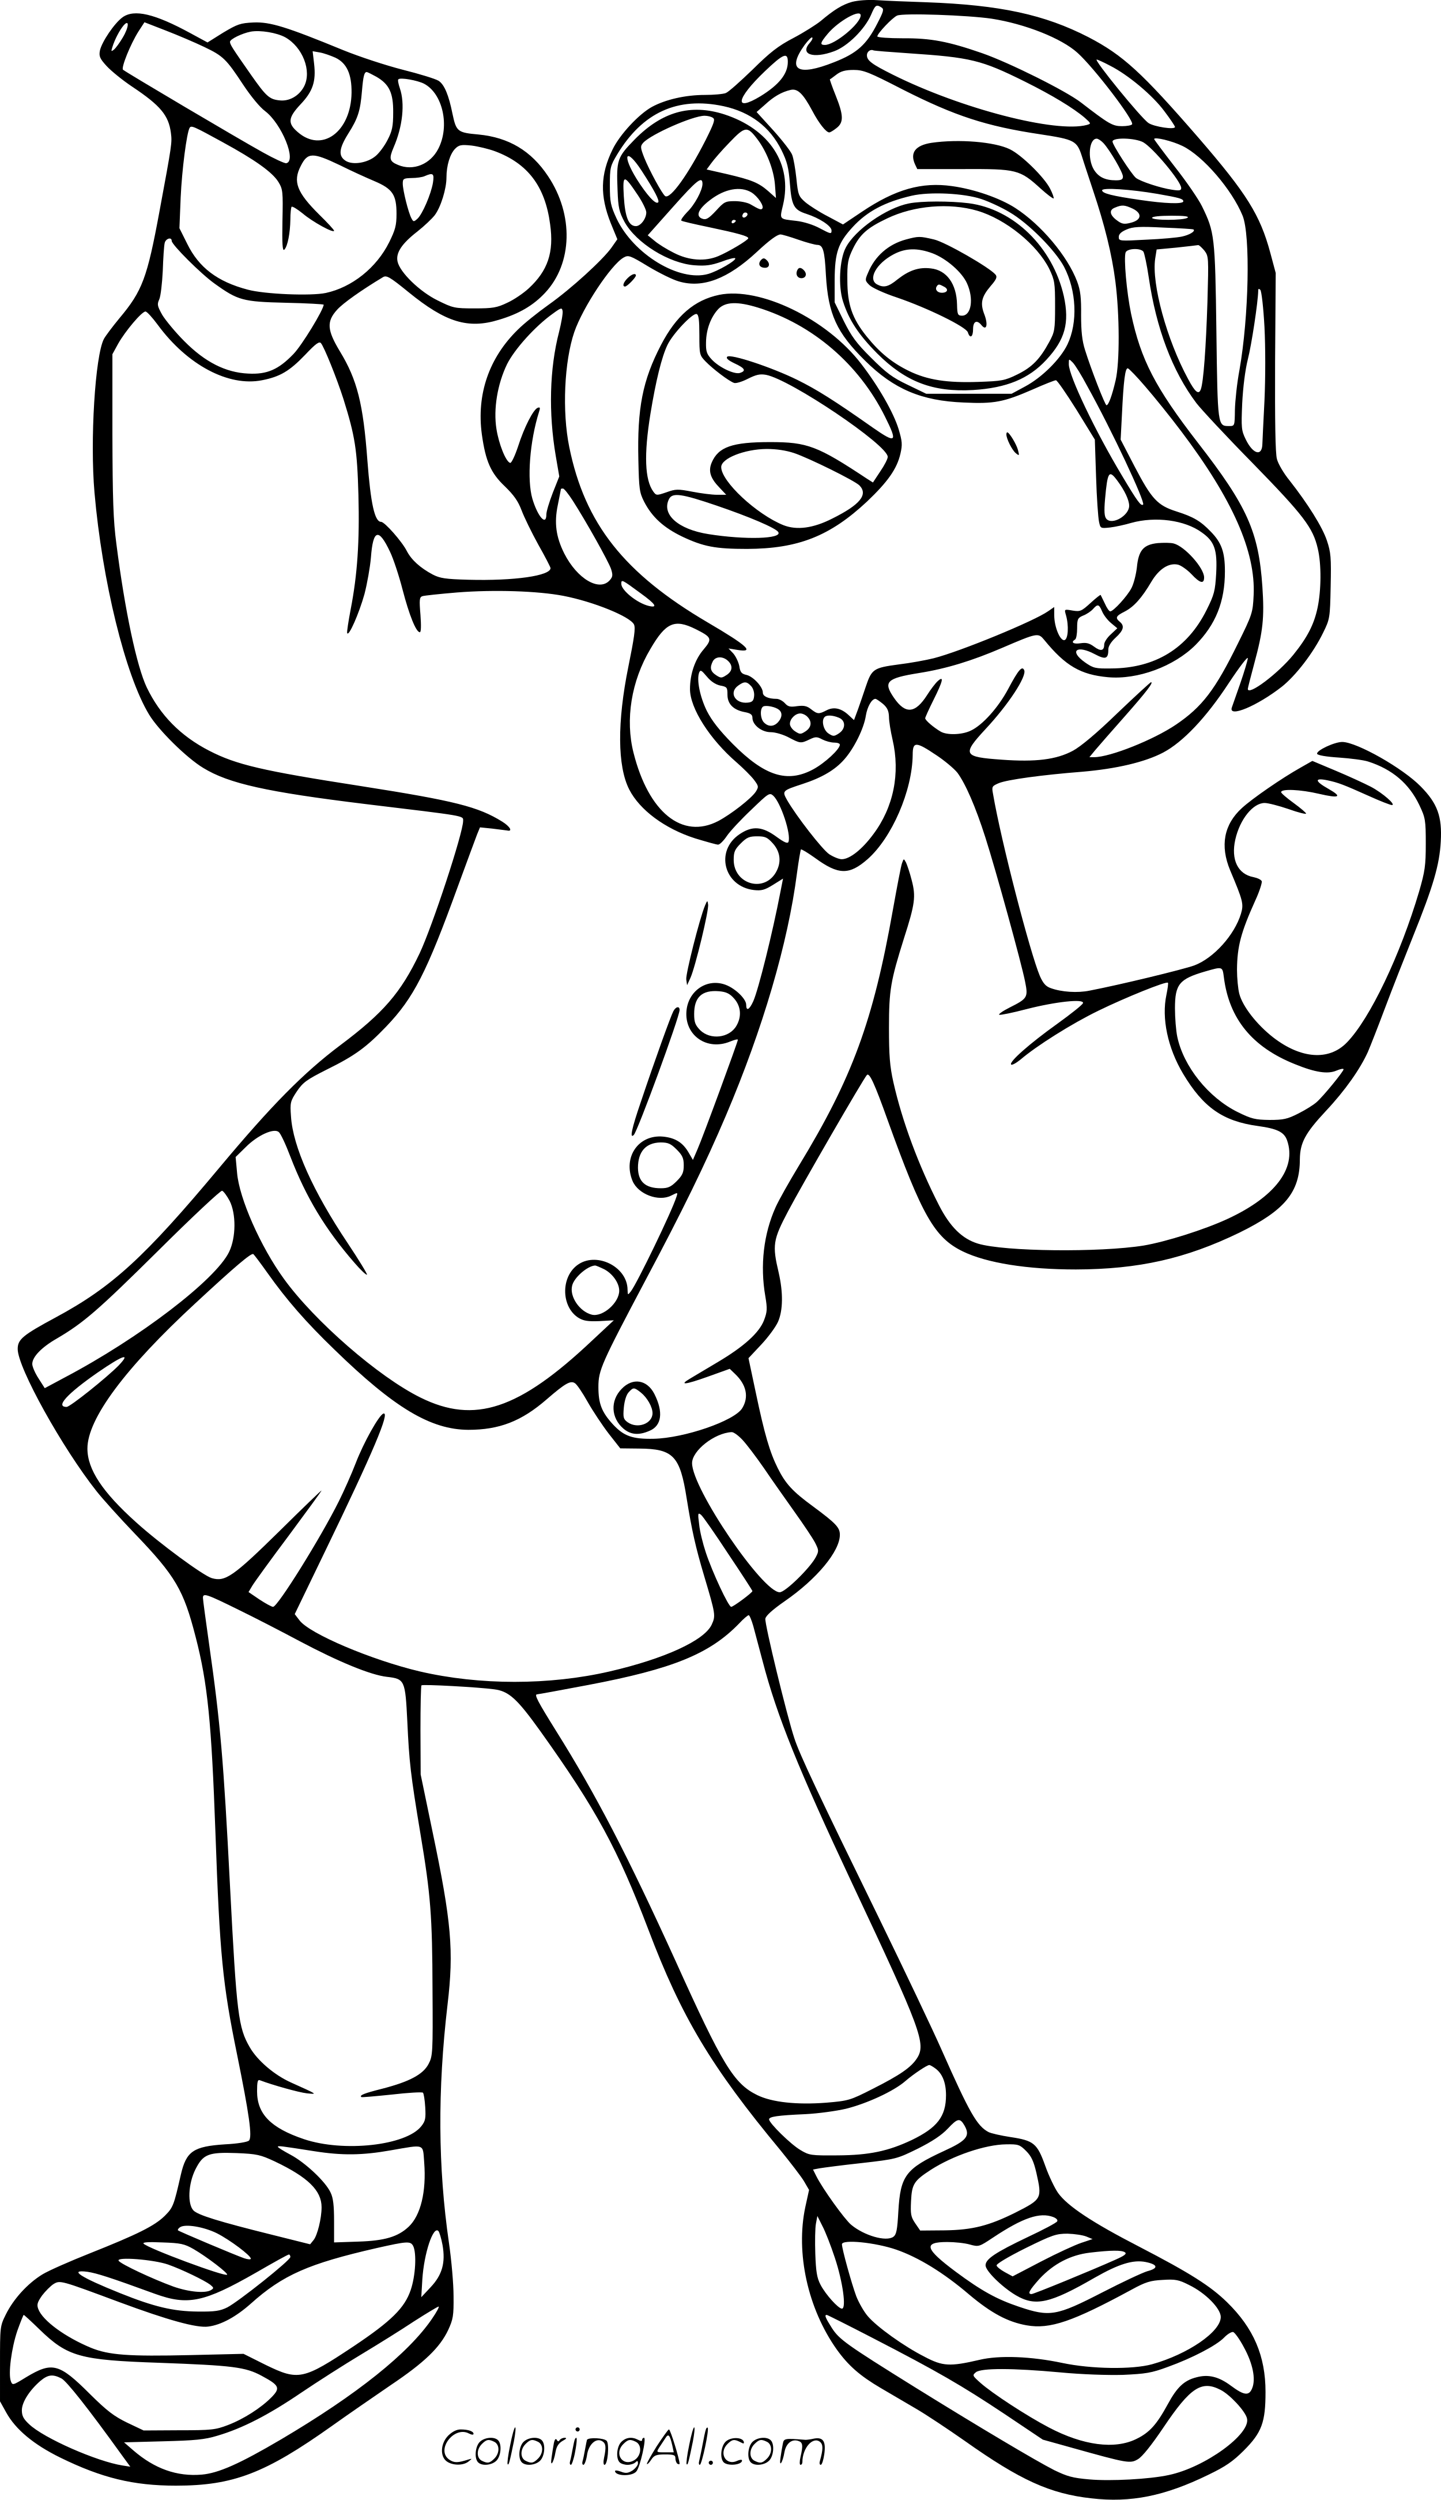 <svg version="1.0" xmlns="http://www.w3.org/2000/svg"
  viewBox="0 0 692.313 1200.339"
 preserveAspectRatio="xMidYMid meet">
<g transform="translate(-1.5,1200.586) scale(0.1,-0.1)"
fill="#000000" stroke="none">
<path d="M4109 11997 c-46 -13 -86 -37 -151 -92 -21 -17 -79 -54 -130 -81 -75
-39 -113 -69 -198 -153 -58 -56 -115 -107 -128 -112 -13 -5 -58 -9 -100 -9
-94 0 -189 -22 -254 -57 -64 -35 -156 -134 -190 -205 -59 -120 -61 -222 -9
-353 l32 -78 -28 -40 c-41 -58 -194 -198 -303 -275 -52 -37 -118 -90 -146
-118 -140 -136 -200 -312 -174 -504 18 -129 43 -186 111 -250 43 -42 63 -70
80 -115 12 -32 48 -106 80 -164 33 -58 59 -109 59 -113 0 -37 -174 -62 -395
-56 -110 3 -136 7 -171 25 -60 32 -102 70 -124 112 -23 46 -107 141 -124 141
-31 0 -50 87 -66 296 -20 271 -49 386 -131 521 -63 104 -66 145 -14 202 29 32
117 94 220 156 17 10 32 2 124 -73 177 -144 285 -177 432 -132 98 29 166 69
223 130 132 141 138 375 14 560 -81 122 -189 186 -334 200 -101 9 -107 14
-125 99 -18 90 -39 141 -67 159 -14 9 -92 33 -172 53 -82 21 -207 62 -286 94
-275 113 -351 136 -430 133 -65 -3 -78 -8 -147 -49 l-75 -47 -83 45 c-171 93
-269 116 -325 76 -39 -28 -100 -118 -109 -160 -5 -27 -1 -38 32 -74 21 -23 76
-68 124 -100 135 -90 174 -137 185 -221 6 -47 6 -50 -55 -378 -59 -319 -82
-381 -192 -512 -33 -40 -67 -85 -75 -100 -42 -81 -67 -487 -45 -738 37 -423
148 -877 262 -1065 45 -75 181 -209 261 -257 123 -75 304 -115 778 -173 489
-59 470 -55 470 -81 0 -58 -148 -507 -209 -636 -90 -189 -174 -286 -381 -441
-177 -133 -330 -288 -580 -587 -361 -432 -516 -574 -787 -720 -160 -86 -183
-106 -183 -152 0 -90 215 -476 379 -683 30 -38 113 -130 184 -204 196 -204
234 -270 292 -496 58 -224 76 -411 95 -940 21 -588 34 -723 104 -1065 58 -286
74 -396 57 -413 -7 -7 -55 -15 -115 -18 -152 -10 -186 -33 -212 -145 -34 -149
-37 -158 -78 -199 -49 -48 -132 -89 -361 -180 -93 -37 -196 -82 -227 -101 -70
-43 -138 -117 -175 -192 -28 -56 -28 -60 -28 -237 l0 -180 30 -54 c45 -81 131
-153 259 -216 200 -98 351 -135 556 -135 276 0 429 59 750 287 74 53 201 140
281 195 164 110 237 181 277 265 24 52 27 69 26 163 0 58 -10 173 -22 255 -53
365 -55 734 -7 1144 31 261 19 397 -73 836 l-56 270 -1 212 c0 116 2 213 5
216 6 6 277 -9 349 -19 71 -9 110 -45 222 -201 270 -378 371 -565 519 -953
159 -420 302 -659 635 -1060 47 -58 98 -124 112 -147 l25 -43 -18 -82 c-47
-221 12 -488 151 -684 56 -78 111 -126 211 -185 44 -26 120 -70 169 -99 50
-29 155 -99 235 -155 267 -189 410 -254 609 -276 188 -22 352 11 561 113 83
40 118 64 171 117 86 86 104 135 104 281 0 173 -57 306 -185 431 -80 78 -178
140 -421 266 -229 118 -346 196 -391 259 -16 23 -44 81 -61 129 -39 109 -55
122 -168 139 -46 7 -94 18 -105 24 -55 29 -91 92 -224 392 -45 102 -179 383
-297 625 -297 607 -388 799 -412 875 -35 105 -143 549 -139 573 2 14 34 43 93
84 155 107 265 240 265 319 0 35 -19 55 -130 137 -97 71 -131 108 -168 182
-39 78 -64 164 -106 364 l-35 165 61 65 c33 35 70 85 81 110 24 55 25 140 3
236 -31 132 -28 156 46 296 62 118 361 635 378 653 12 12 36 -39 100 -218 165
-458 225 -563 360 -629 115 -56 310 -87 544 -87 303 1 528 52 786 177 218 107
290 194 290 352 1 79 25 125 125 232 93 99 165 202 202 284 12 28 49 122 82
210 33 88 94 243 135 345 96 238 127 342 133 455 7 120 -16 183 -96 264 -86
88 -305 212 -376 214 -37 1 -127 -41 -122 -57 2 -7 44 -14 106 -18 56 -4 118
-12 139 -19 116 -37 197 -106 246 -209 29 -61 31 -72 31 -185 0 -106 -4 -133
-32 -230 -90 -304 -236 -611 -347 -725 -86 -89 -221 -79 -355 25 -79 62 -146
148 -162 209 -6 23 -11 75 -11 116 1 112 19 179 88 332 20 43 33 85 31 92 -3
8 -21 16 -40 20 -75 14 -109 84 -87 181 22 97 85 175 141 175 16 0 67 -13 114
-29 47 -17 85 -26 85 -22 0 4 -27 27 -60 51 -33 24 -60 47 -60 52 0 17 93 13
182 -8 99 -23 114 -15 45 24 -66 37 -68 54 -5 41 52 -11 76 -20 201 -76 53
-24 102 -43 109 -43 22 0 -44 58 -101 88 -31 16 -107 51 -169 77 l-112 47 -58
-33 c-89 -50 -231 -148 -280 -193 -87 -79 -106 -181 -57 -299 62 -147 66 -162
52 -209 -31 -102 -131 -213 -224 -248 -52 -19 -357 -93 -503 -121 -58 -12
-135 -7 -187 12 -23 8 -36 22 -52 58 -47 111 -187 650 -225 874 -7 36 -5 38
27 52 40 17 210 40 401 55 164 14 301 46 389 92 95 50 207 168 315 333 51 77
92 131 92 120 -1 -11 -17 -65 -36 -120 -19 -55 -38 -108 -41 -117 -16 -50 122
8 240 100 67 53 152 163 199 260 32 65 33 70 36 222 3 139 1 163 -18 220 -22
66 -92 177 -179 288 -28 34 -55 80 -61 103 -8 27 -10 182 -9 467 l3 427 -26
97 c-49 182 -114 285 -343 550 -275 317 -365 399 -530 485 -212 109 -424 155
-780 168 -88 3 -194 7 -235 10 -45 3 -93 -1 -121 -8z m141 -27 c13 -8 10 -19
-20 -77 -52 -102 -98 -143 -208 -186 -174 -69 -228 -38 -142 82 18 24 34 40
37 37 4 -3 -1 -14 -10 -24 -52 -57 14 -80 116 -42 65 24 147 106 177 175 20
47 25 51 50 35z m-100 -38 c0 -39 -124 -142 -172 -142 -25 0 -23 10 14 54 50
60 158 121 158 88z m630 -16 c160 -25 335 -94 412 -164 80 -72 273 -325 262
-343 -3 -5 -25 -9 -48 -9 -46 0 -63 10 -198 114 -73 56 -342 190 -473 236
-164 57 -248 73 -382 72 -69 0 -123 4 -123 9 0 14 72 90 95 100 28 13 341 2
455 -15z m-4175 -90 c-14 -24 -33 -50 -42 -58 -14 -11 -15 -10 -8 12 11 36 35
82 54 104 28 32 26 -8 -4 -58z m390 -45 c92 -44 106 -57 189 -183 36 -54 79
-107 105 -126 79 -60 153 -240 101 -250 -8 -1 -58 22 -110 51 -123 68 -662
387 -674 398 -10 9 35 122 75 185 l28 43 103 -40 c57 -22 139 -57 183 -78z
m390 46 c84 -47 129 -162 91 -236 -24 -46 -72 -73 -119 -67 -48 5 -64 20 -135
121 -91 130 -102 147 -102 160 0 13 58 41 100 49 46 8 124 -5 165 -27z m2996
-77 c299 -20 348 -32 556 -135 133 -66 235 -128 290 -175 30 -27 31 -28 10
-34 -149 -40 -605 78 -932 241 -102 51 -125 68 -125 94 0 17 18 30 31 23 4 -2
80 -8 170 -14z m-2755 -21 c55 -26 79 -79 78 -169 -3 -188 -143 -290 -259
-188 -49 42 -46 69 14 133 59 62 75 110 65 195 l-7 60 34 -6 c19 -3 52 -15 75
-25z m2174 -20 c0 -58 -42 -110 -131 -165 -129 -78 -118 -13 20 119 89 85 111
94 111 46z m1549 -19 c85 -43 203 -141 260 -218 28 -37 51 -71 51 -76 0 -14
-100 1 -127 19 -36 24 -265 305 -249 305 4 0 33 -13 65 -30z m-997 -114 c251
-127 400 -176 661 -215 165 -25 176 -31 200 -106 10 -33 35 -107 54 -165 55
-164 90 -304 107 -438 20 -158 21 -385 1 -472 -17 -73 -34 -120 -44 -120 -7 0
-74 172 -103 265 -14 44 -19 89 -19 167 1 85 -3 119 -19 162 -46 122 -173 273
-297 353 -73 47 -195 90 -303 105 -147 21 -273 -15 -434 -123 l-91 -61 -73 39
c-41 21 -89 52 -108 68 -32 28 -35 35 -43 115 -5 47 -14 97 -20 112 -5 15 -46
68 -90 117 l-81 89 40 35 c42 39 80 61 123 71 34 8 60 -17 105 -101 31 -59 66
-103 81 -103 5 0 20 9 35 21 35 27 34 61 -4 156 -17 42 -29 77 -28 78 2 0 16
11 32 23 21 16 43 22 82 22 47 0 73 -10 236 -94z m-2530 62 c63 -36 83 -78 82
-173 0 -66 -5 -89 -27 -131 -14 -28 -40 -63 -57 -77 -40 -34 -111 -45 -145
-23 -35 23 -32 58 13 130 47 74 58 109 66 205 6 71 11 91 23 91 3 0 23 -10 45
-22z m230 -34 c90 -47 125 -203 69 -312 -38 -75 -121 -109 -194 -78 -41 17
-44 30 -21 84 44 101 55 212 30 284 -7 21 -11 40 -7 43 9 10 92 -5 123 -21z
m1439 -108 c129 -28 223 -99 279 -212 27 -55 34 -84 40 -160 8 -105 19 -126
79 -145 62 -20 121 -58 121 -80 0 -18 -4 -17 -55 10 -33 18 -79 32 -113 36
-85 10 -82 5 -65 77 46 195 -64 364 -283 435 -161 51 -298 13 -430 -121 -84
-86 -88 -98 -82 -244 3 -84 8 -104 33 -151 56 -102 214 -200 337 -209 54 -4
80 0 129 17 33 13 63 20 66 17 9 -9 -84 -63 -131 -76 -138 -38 -358 95 -439
267 -28 61 -32 78 -32 158 0 86 2 94 35 149 122 202 290 279 511 232z m-51
-56 c12 -7 6 -25 -35 -107 -84 -165 -169 -284 -194 -269 -14 9 -76 123 -101
185 -19 49 -19 55 -5 71 37 41 239 130 295 130 14 0 32 -4 40 -10z m-2355
-117 c156 -85 238 -144 267 -190 22 -36 23 -46 20 -188 -2 -109 0 -147 9 -138
16 16 28 80 29 144 0 31 3 58 6 62 4 3 27 -11 53 -32 48 -41 151 -97 151 -83
0 4 -32 39 -71 77 -108 107 -128 159 -89 234 33 66 57 66 187 4 54 -27 129
-61 167 -77 87 -37 106 -65 106 -157 0 -56 -6 -77 -35 -136 -61 -123 -179
-217 -305 -244 -71 -15 -294 -6 -375 16 -145 38 -235 106 -291 221 l-37 74 6
148 c6 133 29 310 43 334 8 13 20 7 159 -69z m2569 14 c44 -58 78 -145 84
-216 l5 -66 -37 33 c-47 41 -80 54 -199 82 l-97 22 22 30 c12 17 51 62 88 100
75 78 85 80 134 15z m1663 -19 c31 -34 93 -140 93 -160 0 -14 -8 -18 -34 -18
-52 0 -84 16 -106 52 -31 52 -23 148 14 148 7 0 22 -10 33 -22z m190 5 c48
-27 183 -189 183 -220 0 -12 -8 -14 -45 -8 -55 8 -152 40 -173 57 -22 19 -112
158 -112 174 0 21 107 18 147 -3z m189 -18 c99 -48 238 -210 289 -335 38 -94
30 -484 -15 -740 -12 -63 -21 -150 -22 -192 -1 -78 -1 -78 -28 -78 -55 0 -55
-1 -61 454 -6 459 -9 478 -69 601 -16 33 -74 118 -130 189 -55 71 -100 131
-100 134 0 12 87 -9 136 -33z m-3304 -25 c159 -59 242 -169 266 -351 19 -135
-11 -223 -103 -308 -26 -24 -72 -55 -103 -69 -50 -24 -70 -27 -158 -27 -96 0
-103 2 -176 38 -86 42 -182 135 -193 187 -9 41 19 85 95 144 33 26 71 62 84
79 29 39 56 126 56 181 0 57 17 113 42 138 18 18 29 20 78 15 32 -4 82 -16
112 -27z m705 -93 c63 -97 88 -145 80 -153 -12 -12 -55 36 -103 112 -73 118
-52 156 23 41z m-1002 -59 c-9 -54 -51 -152 -75 -173 -17 -15 -19 -15 -28 2
-15 27 -42 136 -42 167 0 24 4 26 43 27 23 0 51 4 62 9 41 18 47 13 40 -32z
m985 -60 c22 -33 40 -70 40 -82 0 -30 -27 -66 -50 -66 -35 0 -52 44 -58 143
-6 107 -1 108 68 5z m310 54 c-1 -31 -37 -99 -74 -135 -19 -20 -32 -38 -27
-41 4 -3 64 -17 132 -31 138 -29 189 -43 189 -53 0 -9 -94 -65 -144 -86 -64
-27 -143 -21 -214 16 -34 17 -76 43 -93 58 l-32 26 122 137 c115 129 141 150
141 109z m235 -40 c31 -19 63 -67 52 -78 -6 -7 -14 -4 -57 21 -14 8 -47 15
-74 15 -46 0 -52 -3 -91 -46 -34 -36 -47 -45 -64 -39 -36 11 -23 46 35 90 71
55 147 68 199 37z m1950 -7 c109 -19 125 -24 125 -36 0 -14 -89 -11 -209 7
-131 19 -181 31 -181 46 0 14 136 5 265 -17z m-845 -25 c36 -12 97 -40 135
-63 90 -52 220 -183 262 -262 60 -115 67 -268 16 -374 -34 -70 -121 -157 -203
-201 l-65 -35 -205 0 -205 0 -89 43 c-74 35 -104 58 -176 130 -71 70 -95 104
-131 176 l-44 90 0 110 c1 130 17 176 87 252 69 75 154 120 283 150 87 20 252
12 335 -16z m727 -46 c47 -23 43 -55 -10 -68 -31 -8 -42 -6 -65 11 -36 26 -40
51 -10 62 33 14 46 13 85 -5z m-1856 -37 c-13 -13 -26 -3 -16 12 3 6 11 8 17
5 6 -4 6 -10 -1 -17z m2119 -7 c-20 -13 -170 -13 -170 0 0 6 37 10 93 10 63 0
87 -3 77 -10z m-2170 -14 c0 -3 -4 -8 -10 -11 -5 -3 -10 -1 -10 4 0 6 5 11 10
11 6 0 10 -2 10 -4z m2199 -42 c10 -9 -19 -26 -55 -34 -22 -5 -99 -12 -171
-15 -129 -7 -133 -7 -133 13 0 14 12 25 38 36 30 13 62 15 177 9 77 -3 142 -7
144 -9z m-1899 -49 c40 -14 82 -25 91 -25 28 0 36 -26 42 -145 11 -188 51
-276 189 -412 138 -136 270 -192 473 -200 146 -7 192 2 330 62 56 25 107 45
113 45 6 0 50 -64 99 -142 l88 -143 6 -180 c3 -99 10 -195 14 -214 7 -33 7
-33 54 -28 25 3 71 13 101 22 116 32 257 14 339 -46 61 -43 75 -83 69 -197 -5
-84 -9 -101 -46 -175 -92 -185 -247 -280 -459 -281 -75 -1 -85 1 -125 29 -78
55 -41 86 46 40 53 -28 66 -24 66 24 0 14 14 36 35 55 38 35 44 56 20 76 -23
19 -19 28 23 49 45 23 83 66 129 144 37 62 85 92 129 81 14 -4 43 -24 63 -45
41 -44 61 -49 61 -16 0 46 -94 150 -146 163 -14 4 -48 4 -76 2 -69 -7 -93 -34
-101 -117 -4 -34 -15 -78 -26 -99 -20 -39 -87 -112 -102 -112 -5 0 -17 17 -26
38 -10 20 -19 39 -20 41 -1 2 -23 -15 -49 -39 -43 -39 -49 -42 -86 -36 -40 7
-40 7 -32 -21 15 -51 11 -117 -7 -121 -21 -4 -49 64 -49 119 l0 40 -29 -20
c-66 -47 -421 -193 -550 -226 -36 -9 -112 -23 -170 -30 -120 -16 -128 -22
-157 -108 -9 -28 -26 -76 -36 -105 l-20 -54 -27 25 c-35 32 -70 40 -105 22
-37 -19 -43 -19 -74 5 -20 16 -34 19 -67 15 -33 -5 -44 -3 -59 14 -11 12 -29
21 -40 21 -40 0 -66 12 -66 30 0 28 -47 78 -79 85 -23 5 -30 13 -34 42 -4 20
-17 47 -29 61 l-23 24 43 -7 c85 -14 48 20 -143 132 -402 236 -590 474 -665
842 -35 171 -24 411 24 552 41 119 177 324 237 358 23 13 30 11 119 -43 52
-31 118 -64 148 -72 114 -33 234 13 372 141 61 57 99 85 115 85 7 0 45 -11 85
-25z m-3010 -6 c0 -18 140 -158 206 -205 113 -81 135 -87 342 -92 100 -2 182
-7 182 -9 0 -24 -105 -196 -145 -237 -72 -75 -127 -99 -218 -94 -108 5 -207
55 -307 156 -42 42 -89 99 -105 125 -24 43 -26 51 -15 75 7 15 14 77 17 137 2
61 6 120 9 133 4 22 34 32 34 11z m4961 -46 c21 -28 21 -31 15 -248 -7 -217
-19 -386 -32 -419 -10 -27 -27 -14 -61 50 -102 188 -176 457 -158 578 l7 44
96 9 c54 6 100 11 104 12 4 0 16 -11 29 -26z m-293 -5 c5 -7 17 -63 26 -124
36 -245 113 -450 229 -604 23 -30 145 -161 272 -290 243 -249 288 -308 311
-408 18 -74 17 -200 -1 -285 -17 -80 -49 -142 -116 -225 -73 -90 -219 -200
-219 -164 0 4 14 59 31 122 42 155 49 219 39 368 -18 265 -73 387 -310 692
-205 265 -274 398 -321 620 -21 101 -36 267 -26 294 8 19 70 22 85 4z m582
-362 c5 -100 5 -241 0 -354 -5 -103 -10 -196 -10 -207 -1 -63 -45 -51 -80 21
-21 43 -22 55 -17 173 4 77 14 159 27 211 18 70 49 275 50 330 0 10 3 11 10 4
6 -6 15 -86 20 -178z m-3389 -24 c-46 -177 -51 -389 -16 -595 l17 -99 -31 -78
c-17 -44 -31 -90 -31 -104 0 -58 -41 -12 -67 74 -27 92 -13 277 32 419 6 18 5
23 -6 19 -21 -7 -65 -92 -95 -186 -15 -45 -32 -81 -38 -79 -21 6 -55 92 -66
164 -15 95 5 215 51 310 36 72 135 182 219 242 41 30 45 31 48 13 2 -11 -6
-56 -17 -100z m-1928 34 c142 -193 340 -298 501 -266 87 17 132 44 207 122 51
54 68 66 76 56 16 -19 77 -171 108 -268 56 -179 66 -243 72 -460 6 -224 -5
-384 -37 -549 -11 -58 -19 -109 -17 -115 7 -20 57 94 83 187 13 50 27 129 31
175 10 136 37 145 92 28 16 -33 43 -115 60 -181 32 -123 65 -205 83 -205 6 0
7 30 3 84 -6 71 -5 84 9 89 8 3 84 11 168 18 178 14 387 7 508 -16 146 -28
323 -100 341 -138 8 -17 1 -64 -27 -202 -54 -266 -53 -478 4 -590 50 -98 170
-188 317 -235 53 -16 102 -30 110 -30 8 0 27 19 43 43 16 23 69 80 117 125 82
79 87 83 105 67 36 -33 87 -186 73 -222 -4 -9 -19 -3 -55 23 -70 52 -118 56
-180 14 -119 -80 -75 -251 69 -268 36 -4 52 0 92 25 l48 30 -13 -66 c-37 -193
-105 -467 -130 -523 -19 -42 -34 -49 -34 -17 0 30 -59 85 -108 99 -86 26 -171
-35 -179 -129 -10 -117 99 -193 211 -146 20 8 36 12 36 8 0 -10 -169 -470
-194 -526 l-22 -51 -21 36 c-28 48 -64 70 -122 76 -119 11 -194 -99 -147 -213
27 -64 126 -101 186 -70 32 16 32 16 25 -6 -22 -70 -189 -415 -219 -454 -15
-19 -15 -19 -16 8 -1 113 -155 186 -244 116 -78 -61 -73 -200 8 -251 25 -15
45 -18 100 -16 l70 4 -105 -98 c-351 -331 -564 -402 -824 -273 -201 99 -510
368 -656 570 -112 154 -215 387 -225 509 l-7 76 49 48 c57 57 135 92 158 72 9
-6 34 -60 56 -118 76 -197 168 -349 308 -510 30 -35 57 -60 60 -57 3 2 -39 71
-93 152 -166 248 -263 463 -272 608 -5 66 -3 73 28 120 30 44 47 56 144 105
136 67 190 107 286 207 132 138 194 260 344 673 43 118 85 230 92 249 l14 34
59 -6 c32 -4 64 -8 71 -9 29 -7 15 19 -24 43 -115 71 -224 99 -677 170 -478
74 -600 103 -730 170 -138 71 -236 171 -300 304 -48 101 -105 368 -146 690
-15 113 -18 213 -19 525 l0 385 28 51 c34 60 113 154 131 154 7 0 33 -29 59
-64z m4465 -293 c119 -214 280 -558 269 -570 -10 -9 -27 14 -101 138 -128 213
-256 480 -256 536 0 27 0 27 19 8 11 -11 42 -61 69 -112z m280 -4 c40 -46 118
-142 172 -214 247 -327 358 -578 348 -787 -4 -84 -6 -92 -76 -233 -109 -222
-171 -303 -296 -388 -109 -74 -318 -157 -394 -157 l-23 0 28 34 c15 18 79 91
141 161 106 120 140 165 127 165 -3 0 -76 -67 -162 -149 -100 -97 -176 -160
-213 -180 -80 -43 -179 -55 -343 -43 -185 13 -191 24 -77 147 110 118 197 251
186 282 -10 24 -28 3 -77 -89 -48 -90 -124 -175 -181 -201 -42 -20 -114 -22
-144 -4 -34 20 -74 54 -74 64 0 4 18 44 40 88 45 90 52 119 20 90 -11 -10 -34
-40 -51 -67 -57 -89 -104 -93 -159 -13 -53 77 -36 94 120 119 132 21 253 58
400 121 170 73 173 73 202 38 102 -125 175 -167 306 -179 143 -13 318 52 421
155 97 98 141 208 141 353 0 93 -16 138 -68 191 -49 51 -83 71 -165 97 -91 29
-119 59 -201 216 l-67 129 6 115 c8 171 16 231 29 227 6 -2 44 -41 84 -88z
m-135 -451 c35 -47 57 -93 57 -121 0 -47 -83 -95 -110 -62 -9 11 -11 35 -6 93
12 134 19 144 59 90z m-2617 -95 c65 -101 173 -294 185 -330 9 -29 8 -37 -7
-54 -50 -55 -156 7 -218 129 -40 80 -49 147 -31 233 8 41 15 75 15 77 0 1 4 2
10 2 5 0 26 -26 46 -57z m327 -446 c72 -52 84 -71 40 -61 -56 13 -133 75 -133
106 0 23 2 22 93 -45z m2217 -87 c7 -17 26 -42 43 -56 l30 -25 -31 -29 c-18
-16 -32 -38 -32 -49 0 -31 -17 -34 -49 -10 -23 17 -38 20 -65 16 -34 -5 -48 4
-26 18 6 3 10 28 10 54 0 44 3 50 29 61 16 6 37 20 47 31 23 26 29 24 44 -11z
m-1953 -85 c78 -39 81 -47 39 -97 -42 -48 -66 -119 -66 -191 0 -92 95 -241
225 -353 31 -27 68 -64 82 -82 23 -31 24 -34 9 -58 -22 -33 -120 -109 -181
-141 -172 -89 -334 42 -406 327 -41 160 -11 346 81 500 74 127 116 145 217 95z
m155 -152 c25 -23 23 -50 -7 -69 -23 -15 -27 -15 -50 0 -27 18 -31 36 -15 67
13 23 47 25 72 2z m-37 -119 c33 -6 35 -9 35 -44 0 -45 29 -74 85 -84 26 -5
35 -12 35 -27 0 -34 44 -69 88 -69 22 0 59 -11 86 -25 55 -29 58 -30 100 -10
29 14 36 14 62 0 16 -8 41 -15 57 -15 15 0 27 -4 27 -10 0 -22 -73 -89 -129
-119 -124 -66 -232 -32 -386 123 -64 65 -100 111 -124 158 -33 67 -50 150 -37
184 6 15 11 12 37 -19 20 -24 42 -38 64 -43z m149 -3 c10 -11 16 -31 14 -48
-2 -22 -9 -29 -30 -31 -61 -7 -93 49 -46 82 29 21 41 20 62 -3z m633 -85 c21
-18 28 -34 29 -62 0 -22 8 -70 17 -109 38 -163 5 -326 -93 -456 -54 -73 -113
-119 -151 -119 -13 0 -40 11 -60 24 -34 23 -158 183 -202 259 -25 45 -25 46
73 78 95 31 157 68 201 118 48 54 95 150 104 211 7 42 28 80 46 80 4 0 20 -11
36 -24z m-500 -28 c18 -14 16 -38 -4 -60 -20 -22 -46 -23 -67 -2 -19 18 -21
70 -3 78 16 6 58 -3 74 -16z m137 -34 c23 -23 20 -51 -9 -70 -23 -15 -27 -15
-50 0 -14 9 -25 25 -25 36 0 24 26 50 50 50 10 0 26 -7 34 -16z m150 -4 c35
-13 35 -54 1 -76 -23 -15 -27 -15 -50 0 -24 16 -35 63 -18 79 9 10 38 9 67 -3z
m469 -180 c41 -27 87 -66 102 -85 39 -53 87 -163 134 -310 50 -156 174 -606
191 -693 15 -75 12 -81 -74 -124 -34 -17 -56 -33 -50 -35 7 -2 65 10 130 27
140 36 279 51 272 29 -2 -8 -58 -52 -123 -99 -133 -95 -234 -184 -222 -196 4
-4 24 7 45 24 77 66 247 173 375 235 129 63 325 142 333 134 3 -2 -1 -28 -7
-58 -24 -112 6 -255 80 -379 97 -162 191 -228 359 -251 94 -13 127 -29 141
-70 46 -133 -59 -271 -286 -376 -112 -52 -297 -110 -403 -128 -211 -34 -670
-29 -796 9 -76 23 -134 80 -187 183 -99 193 -178 406 -220 593 -17 76 -21 128
-21 260 0 183 8 226 72 430 53 165 58 201 37 280 -9 36 -22 73 -27 84 -11 20
-11 20 -19 -2 -5 -12 -24 -113 -44 -224 -95 -536 -195 -808 -452 -1230 -46
-76 -97 -166 -112 -200 -57 -127 -75 -278 -49 -427 10 -60 9 -74 -6 -114 -23
-61 -98 -128 -223 -202 -54 -32 -113 -67 -131 -78 -58 -34 -26 -31 83 8 l106
38 25 -24 c55 -52 68 -111 35 -165 -37 -61 -279 -144 -426 -147 -102 -2 -143
13 -195 69 -54 59 -70 99 -70 180 0 81 15 113 226 512 177 332 287 557 387
792 177 416 298 828 341 1163 8 60 17 111 19 114 3 2 33 -16 68 -41 112 -82
164 -83 252 -6 117 103 215 329 217 501 0 65 15 65 113 -1z m-784 -425 c37
-42 41 -93 12 -141 -59 -96 -201 -52 -201 63 0 38 5 50 34 79 29 29 41 34 79
34 39 0 49 -5 76 -35z m2166 -642 c25 -199 136 -335 341 -417 98 -40 158 -49
200 -31 19 8 34 11 34 6 0 -10 -97 -129 -129 -157 -14 -13 -54 -38 -88 -55
-53 -27 -72 -31 -139 -31 -69 1 -86 5 -153 38 -141 70 -260 219 -290 362 -6
29 -11 90 -11 136 0 116 21 141 145 177 84 24 83 25 90 -28z m-2353 -102 c33
-37 37 -87 11 -131 -34 -59 -125 -69 -174 -21 -24 25 -29 38 -29 78 0 81 38
116 120 109 34 -3 51 -11 72 -35z m-276 -725 c28 -28 34 -42 34 -76 0 -34 -6
-48 -34 -76 -28 -28 -42 -34 -76 -34 -74 0 -109 31 -110 98 0 78 38 121 109
122 36 0 49 -6 77 -34z m-2148 -246 c32 -63 31 -176 -2 -245 -64 -134 -432
-415 -789 -603 l-97 -52 -30 47 c-17 26 -30 57 -30 69 0 34 44 80 119 123 128
75 198 136 488 423 161 160 298 288 305 286 7 -2 23 -24 36 -48z m183 -348
c91 -128 182 -233 321 -367 288 -280 462 -384 643 -385 149 0 255 41 376 146
89 77 115 92 136 78 9 -5 37 -46 62 -91 25 -44 71 -113 101 -152 l55 -70 90
-1 c165 -1 197 -35 229 -239 25 -154 42 -232 85 -376 54 -181 55 -188 35 -231
-36 -76 -226 -163 -489 -224 -290 -67 -626 -67 -914 0 -232 55 -529 181 -577
245 l-23 30 145 300 c233 481 314 673 281 663 -21 -7 -95 -139 -133 -238 -20
-52 -57 -135 -81 -183 -87 -175 -294 -507 -316 -507 -7 0 -36 16 -65 35 l-53
36 18 30 c10 17 89 126 176 242 86 116 157 213 157 216 0 2 -91 -85 -202 -195
-224 -220 -261 -245 -326 -226 -42 13 -249 165 -362 267 -163 146 -235 255
-235 355 0 143 181 386 519 698 192 178 268 242 278 236 4 -3 35 -44 69 -92z
m1617 19 c40 -21 72 -66 72 -103 0 -58 -80 -128 -132 -115 -59 15 -108 88 -94
140 9 38 72 93 109 96 4 1 24 -8 45 -18z m-2333 -462 c-57 -58 -233 -199 -250
-199 -55 0 1 62 149 165 122 84 162 98 101 34z m2996 -356 c20 -21 67 -83 105
-138 37 -55 104 -149 147 -210 43 -60 87 -126 98 -147 18 -36 19 -40 3 -70
-27 -51 -146 -168 -173 -168 -82 0 -421 498 -421 620 0 60 108 145 190 149 9
1 32 -16 51 -36z m-67 -549 c64 -95 116 -176 116 -178 0 -8 -92 -76 -102 -76
-13 0 -91 167 -122 261 -14 42 -29 102 -32 135 -7 53 -6 58 9 46 9 -7 68 -92
131 -188z m-2349 -270 c72 -35 202 -102 290 -149 187 -99 340 -162 418 -171
87 -10 89 -15 99 -216 9 -193 15 -249 63 -538 49 -292 57 -394 58 -750 2 -302
1 -317 -19 -355 -26 -50 -91 -85 -223 -119 -87 -22 -110 -31 -100 -40 2 -2 68
4 146 12 78 9 146 13 150 9 4 -4 9 -36 11 -70 3 -53 1 -66 -19 -91 -73 -93
-374 -126 -564 -62 -160 54 -225 121 -225 230 0 44 3 57 13 53 60 -23 189 -59
226 -63 52 -5 55 -7 -76 52 -80 36 -161 105 -198 169 -55 95 -63 156 -95 775
-31 603 -46 780 -100 1158 -16 114 -30 215 -30 225 0 25 17 19 175 -59z m2469
-76 c8 -29 28 -105 45 -169 69 -264 171 -516 431 -1069 330 -701 355 -768 311
-837 -28 -44 -81 -81 -214 -148 -108 -55 -116 -57 -222 -66 -142 -11 -261 2
-331 36 -113 55 -167 143 -394 646 -228 501 -382 798 -572 1101 -91 146 -108
178 -92 178 4 0 115 20 246 45 406 77 582 149 723 294 21 23 43 41 47 41 4 0
14 -24 22 -52z m874 -2124 c34 -24 52 -68 52 -129 0 -102 -42 -156 -164 -215
-114 -54 -205 -73 -356 -74 -129 -1 -137 0 -180 26 -46 27 -150 129 -150 147
0 13 40 19 175 25 61 3 148 15 195 26 100 25 229 84 285 133 38 33 104 77 115
77 3 0 16 -7 28 -16z m141 -275 c28 -50 11 -72 -99 -122 -184 -85 -209 -118
-219 -290 -5 -89 -9 -111 -24 -122 -35 -25 -141 6 -203 58 -32 27 -137 173
-167 233 l-16 32 32 6 c18 3 108 15 201 25 167 19 170 20 270 69 70 35 115 65
145 97 47 50 58 52 80 14z m296 -122 c25 -25 36 -49 49 -104 28 -125 27 -127
-101 -192 -127 -63 -206 -83 -337 -85 l-120 -1 -24 35 c-21 31 -23 44 -20 107
4 81 14 97 94 149 107 69 263 122 363 123 58 1 65 -1 96 -32z m-3420 -1 c133
-21 230 -20 366 4 168 29 155 34 162 -58 11 -140 -17 -255 -75 -309 -51 -48
-115 -67 -240 -71 l-118 -4 0 102 c0 75 -4 112 -17 138 -24 52 -121 143 -192
181 -34 18 -61 35 -61 38 0 6 9 5 175 -21z m-190 -49 c160 -76 225 -140 225
-220 0 -54 -20 -134 -38 -157 l-17 -21 -180 45 c-262 65 -357 95 -380 117 -30
30 -26 128 9 198 37 73 62 83 198 78 98 -4 114 -8 183 -40z m3740 -267 c16 -6
23 -15 19 -21 -4 -7 -68 -41 -143 -76 -155 -74 -201 -105 -201 -135 0 -27 80
-105 146 -144 94 -55 164 -39 379 85 114 65 183 87 244 75 59 -12 63 -30 9
-44 -24 -7 -122 -53 -219 -103 -218 -112 -250 -118 -398 -68 -107 36 -180 76
-304 168 -149 111 -158 143 -41 143 35 0 84 -5 108 -12 44 -12 45 -11 113 34
143 95 224 122 288 98z m-1049 -196 c38 -114 56 -244 34 -244 -17 0 -78 67
-103 115 -17 32 -22 63 -25 148 -2 59 -1 124 3 145 l7 37 24 -48 c14 -26 41
-95 60 -153z m-2969 118 c63 -32 163 -107 163 -122 0 -5 -14 -4 -32 2 -41 14
-311 128 -318 134 -2 3 2 10 10 15 25 17 114 2 177 -29z m1084 -56 c15 -85 -1
-144 -58 -204 l-44 -47 5 85 c8 125 52 258 77 233 5 -5 14 -35 20 -67z m3094
40 l29 -12 -54 -18 c-30 -10 -117 -50 -192 -89 l-138 -72 -37 20 c-20 11 -38
25 -40 32 -3 7 54 41 138 83 130 64 148 70 203 70 34 -1 74 -7 91 -14z m-4290
-60 c64 -37 168 -117 161 -123 -10 -11 -379 126 -401 149 -7 7 22 9 90 6 89
-3 106 -7 150 -32z m1055 15 c17 -34 12 -142 -12 -212 -29 -85 -92 -148 -273
-269 -245 -163 -266 -167 -426 -89 l-104 52 -255 -6 c-299 -7 -392 0 -478 35
-123 51 -232 130 -253 186 -8 21 -5 32 18 65 16 21 41 46 55 55 32 19 32 19
317 -87 232 -86 372 -125 427 -117 62 8 133 47 204 110 154 138 277 192 605
267 147 33 162 34 175 10z m2322 -18 c106 -37 226 -110 350 -216 106 -89 185
-131 275 -147 113 -20 222 18 506 172 66 36 89 43 148 46 60 4 77 1 126 -24
79 -38 153 -113 153 -154 0 -71 -158 -179 -330 -227 -95 -26 -292 -23 -430 6
-151 32 -305 38 -400 15 -142 -33 -176 -31 -263 15 -99 50 -230 144 -273 195
-19 22 -43 65 -55 95 -23 62 -69 228 -69 250 0 25 161 9 262 -26z m1097 -12
c11 -7 0 -16 -45 -36 -114 -51 -392 -165 -403 -165 -21 0 -11 18 38 73 67 72
149 115 243 126 102 12 151 12 167 2z m-4009 -23 c-1 -17 -249 -214 -303 -242
-35 -17 -59 -21 -142 -20 -118 1 -210 23 -372 88 -192 77 -251 115 -158 103
45 -7 103 -25 325 -106 158 -57 235 -41 485 102 83 48 153 87 158 87 4 0 7 -6
7 -12z m-588 -36 c68 -24 175 -76 203 -97 17 -14 18 -17 5 -25 -27 -18 -108
-10 -182 16 -99 36 -253 108 -263 124 -13 20 167 6 237 -18z m1269 -260 c-113
-166 -360 -364 -726 -580 -199 -117 -300 -162 -381 -169 -119 -10 -226 28
-328 116 l-45 39 187 5 c154 4 200 8 262 27 119 35 244 99 400 205 80 54 210
137 290 185 80 48 194 119 254 159 61 39 114 71 118 71 5 0 -9 -26 -31 -58z
m-1887 -51 c136 -132 194 -148 576 -161 353 -13 414 -20 493 -63 84 -45 90
-58 47 -102 -50 -51 -134 -105 -210 -134 -60 -23 -79 -25 -235 -25 l-170 -1
-78 37 c-64 31 -97 56 -179 137 -149 149 -182 157 -307 82 -65 -40 -66 -40
-74 -19 -13 36 3 158 31 241 15 42 29 77 31 77 2 0 36 -31 75 -69z m4000 -40
c318 -164 433 -231 636 -366 l185 -124 140 -39 c268 -75 280 -77 317 -55 21
12 65 67 123 153 129 192 183 227 274 180 44 -22 119 -102 127 -137 19 -75
-203 -236 -376 -272 -91 -20 -281 -30 -381 -21 -81 7 -106 14 -170 45 -90 46
-366 210 -669 398 -331 206 -363 229 -399 285 -31 49 -36 62 -24 62 3 0 101
-49 217 -109z m1788 -48 c42 -77 57 -151 39 -195 -15 -38 -39 -35 -101 11 -60
45 -110 57 -168 41 -58 -15 -92 -47 -136 -128 -54 -99 -88 -137 -152 -168
-104 -51 -255 -31 -419 55 -107 56 -274 165 -330 215 -39 35 -39 36 -21 51 27
20 174 20 404 -1 105 -10 228 -14 302 -12 109 5 137 9 215 38 117 42 234 103
271 141 15 16 35 28 43 27 8 -2 32 -35 53 -75z m-5682 -148 c25 -13 126 -140
293 -372 l38 -52 -38 6 c-122 19 -378 131 -448 198 -27 25 -35 40 -35 67 0 39
37 96 89 141 37 31 60 33 101 12z M4490 11320 c-77 -12 -104 -47 -79 -103 l11
-23 221 0 c257 1 271 -2 372 -94 31 -28 59 -49 62 -47 2 3 -5 24 -17 47 -28
55 -137 162 -193 189 -73 36 -246 50 -377 31z M4382 11029 c-108 -21 -260
-127 -304 -213 -30 -58 -36 -185 -13 -257 29 -91 75 -160 164 -250 137 -137
268 -187 461 -176 160 10 267 53 352 145 90 97 112 177 84 306 -53 234 -240
418 -457 446 -89 11 -228 11 -287 -1z m328 -35 c137 -40 288 -163 346 -279 26
-55 28 -67 28 -179 0 -114 -2 -124 -28 -172 -45 -83 -82 -121 -153 -156 -61
-30 -75 -32 -188 -36 -150 -5 -243 9 -332 52 -82 40 -141 88 -204 166 -70 87
-93 154 -93 270 -1 84 3 102 27 152 34 69 69 100 164 145 129 62 299 76 433
37z M4368 10856 c-85 -23 -150 -80 -183 -161 -15 -34 -14 -37 7 -58 13 -13 72
-40 133 -60 149 -51 332 -141 340 -167 10 -32 25 -23 25 15 0 38 18 47 40 20
24 -30 33 0 15 49 -22 56 -15 86 30 139 27 31 32 43 23 54 -28 34 -242 157
-296 169 -68 16 -74 16 -134 0z m126 -66 c67 -25 143 -91 167 -145 33 -73 21
-155 -24 -155 -20 0 -23 5 -24 53 -2 100 -50 166 -126 174 -57 7 -104 -9 -159
-52 -45 -37 -67 -42 -99 -25 -46 25 -4 101 80 145 57 30 113 31 185 5z m57
-161 c23 -12 16 -29 -11 -29 -21 0 -34 15 -25 30 8 13 12 12 36 -1z M3670
10756 c-15 -19 -5 -36 21 -36 22 0 25 22 5 39 -10 9 -16 8 -26 -3z M3844
10705 c-7 -18 3 -35 21 -35 21 0 28 19 15 35 -16 19 -29 19 -36 0z M3030
10670 c-21 -21 -26 -40 -12 -40 10 0 52 43 52 53 0 13 -20 7 -40 -13z M3470
10590 c-119 -25 -206 -100 -279 -240 -89 -171 -115 -304 -109 -555 3 -136 5
-154 28 -199 38 -73 92 -123 183 -167 102 -48 158 -59 311 -59 246 1 398 61
576 227 100 95 144 157 161 230 10 44 9 59 -9 119 -24 78 -95 203 -179 312
-165 216 -487 372 -683 332z m186 -61 c263 -81 486 -272 611 -524 62 -124 54
-131 -58 -53 -189 133 -271 184 -364 230 -122 60 -321 126 -336 111 -7 -7 4
-17 35 -32 50 -23 57 -36 26 -46 -27 -8 -99 26 -135 64 -25 27 -29 39 -28 84
1 61 23 121 60 160 34 34 91 36 189 6z m-281 -132 c0 -93 1 -97 30 -127 34
-35 111 -94 137 -103 9 -3 39 6 66 20 40 20 58 24 87 19 117 -22 585 -337 585
-394 0 -10 -16 -41 -36 -70 l-35 -53 -27 17 c-240 159 -288 177 -467 177 -182
0 -249 -23 -281 -99 -17 -41 -6 -75 39 -121 l31 -33 -45 0 c-24 0 -78 7 -119
15 -68 13 -79 13 -123 -3 -47 -16 -49 -16 -63 3 -41 56 -46 177 -14 374 26
159 54 273 82 331 26 54 121 154 140 148 10 -4 13 -30 13 -101z m456 -567 c73
-25 290 -132 313 -155 43 -44 3 -93 -130 -159 -92 -47 -171 -57 -235 -32 -129
52 -299 210 -299 279 0 42 112 86 218 87 48 0 94 -7 133 -20z m-376 -251 c159
-54 288 -109 299 -128 21 -33 -159 -38 -335 -10 -147 23 -228 96 -189 170 17
30 60 24 225 -32z M4850 9920 c0 -21 27 -75 45 -90 17 -14 18 -13 11 14 -7 28
-42 86 -52 86 -2 0 -4 -5 -4 -10z M3402 7657 c-26 -62 -93 -328 -90 -354 l4
-28 16 35 c23 50 90 327 85 353 -3 21 -4 20 -15 -6z M3250 7150 c-12 -22 -90
-238 -156 -435 -44 -128 -55 -180 -34 -159 19 19 220 567 220 600 0 20 -18 17
-30 -6z M3002 5337 c-56 -57 -52 -140 9 -192 35 -29 73 -32 124 -10 59 24 68
90 24 177 -35 69 -104 80 -157 25z m92 -18 c30 -24 56 -69 56 -99 0 -50 -71
-77 -119 -44 -21 15 -23 23 -19 70 3 33 12 62 23 74 23 25 26 25 59 -1z M2466
264 c-10 -47 -15 -88 -12 -91 5 -6 9 7 30 110 7 37 10 67 6 67 -4 0 -15 -39
-24 -86z M2780 340 c0 -5 5 -10 10 -10 6 0 10 5 10 10 0 6 -4 10 -10 10 -5 0
-10 -4 -10 -10z M3326 264 c-10 -47 -15 -88 -12 -91 5 -6 9 7 30 110 7 37 10
67 6 67 -4 0 -15 -39 -24 -86z M3406 339 c-3 -8 -10 -41 -16 -74 -6 -33 -14
-68 -16 -77 -3 -10 -1 -18 3 -18 10 0 46 171 38 178 -2 3 -7 -1 -9 -9z M2169
311 c-38 -38 -41 -101 -7 -125 29 -20 79 -20 104 0 18 14 18 15 1 10 -53 -17
-69 -17 -92 -2 -69 45 21 166 94 126 12 -6 21 -7 21 -1 0 12 -25 21 -62 21
-19 0 -39 -10 -59 -29z M3170 259 c-28 -45 -49 -83 -47 -85 2 -3 12 7 21 21
14 21 24 25 66 25 43 0 50 -3 50 -19 0 -11 5 -23 10 -26 6 -3 10 -3 10 1 0 20
-44 164 -51 164 -4 0 -30 -37 -59 -81z m75 4 l7 -33 -42 0 c-42 0 -42 0 -28
23 8 12 21 32 29 44 15 25 22 18 34 -34z M2320 280 c-22 -22 -27 -79 -8 -98
19 -19 66 -14 88 8 22 22 27 79 8 98 -19 19 -66 14 -88 -8z m71 0 c25 -14 25
-54 -1 -80 -23 -23 -33 -24 -61 -10 -25 14 -25 54 1 80 23 23 33 24 61 10z
M2530 280 c-22 -22 -27 -79 -8 -98 19 -19 66 -14 88 8 22 22 27 79 8 98 -19
19 -66 14 -88 -8z m71 0 c25 -14 25 -54 -1 -80 -23 -23 -33 -24 -61 -10 -25
14 -25 54 1 80 23 23 33 24 61 10z M2676 274 c-3 -16 -8 -47 -11 -69 -8 -51
10 -26 19 27 5 27 15 42 34 53 18 10 22 14 10 15 -9 0 -20 -5 -24 -11 -5 -8
-9 -8 -14 1 -5 8 -10 3 -14 -16z M2777 293 c-2 -4 -7 -26 -11 -48 -4 -22 -9
-48 -12 -57 -3 -10 -1 -18 4 -18 4 0 14 28 20 62 11 58 10 81 -1 61z M2835
290 c-1 -3 -5 -23 -9 -45 -4 -22 -9 -48 -12 -57 -3 -10 -1 -18 4 -18 5 0 13
20 17 45 7 53 44 87 74 68 17 -11 19 -28 8 -80 -4 -18 -3 -33 2 -33 16 0 24
99 11 115 -12 14 -87 18 -95 5z M3000 280 c-22 -22 -27 -79 -8 -98 7 -7 24
-12 38 -12 14 0 31 5 38 12 9 9 12 8 12 -5 0 -9 -12 -24 -26 -34 -21 -13 -32
-15 -55 -6 -16 6 -29 8 -29 3 0 -24 81 -27 102 -2 18 19 50 162 37 162 -5 0
-9 -5 -9 -10 0 -7 -6 -7 -19 0 -30 16 -59 12 -81 -10z m71 0 c29 -16 25 -65
-6 -86 -56 -37 -103 28 -55 76 23 23 33 24 61 10z M3501 281 c-23 -23 -28 -80
-9 -99 19 -19 88 -13 88 9 0 5 -11 4 -24 -2 -54 -25 -89 38 -46 81 23 23 33
24 62 9 16 -9 19 -8 16 3 -8 22 -64 22 -87 -1z M3630 280 c-22 -22 -27 -79 -8
-98 19 -19 66 -14 88 8 22 22 27 79 8 98 -19 19 -66 14 -88 -8z m71 0 c25 -14
25 -54 -1 -80 -23 -23 -33 -24 -61 -10 -25 14 -25 54 1 80 23 23 33 24 61 10z
M3776 271 c-3 -14 -8 -44 -11 -66 -8 -51 10 -26 19 27 8 41 35 63 66 53 22 -7
24 -21 11 -77 -5 -22 -5 -38 0 -38 5 0 9 6 9 13 0 68 51 125 85 97 15 -13 15
-35 -1 -92 -3 -10 -1 -18 4 -18 6 0 13 23 17 50 9 63 -5 84 -49 76 -17 -4 -35
-6 -41 -6 -101 8 -104 7 -109 -19z M3420 180 c0 -5 5 -10 10 -10 6 0 10 5 10
10 0 6 -4 10 -10 10 -5 0 -10 -4 -10 -10z"/>
</g>
</svg>

